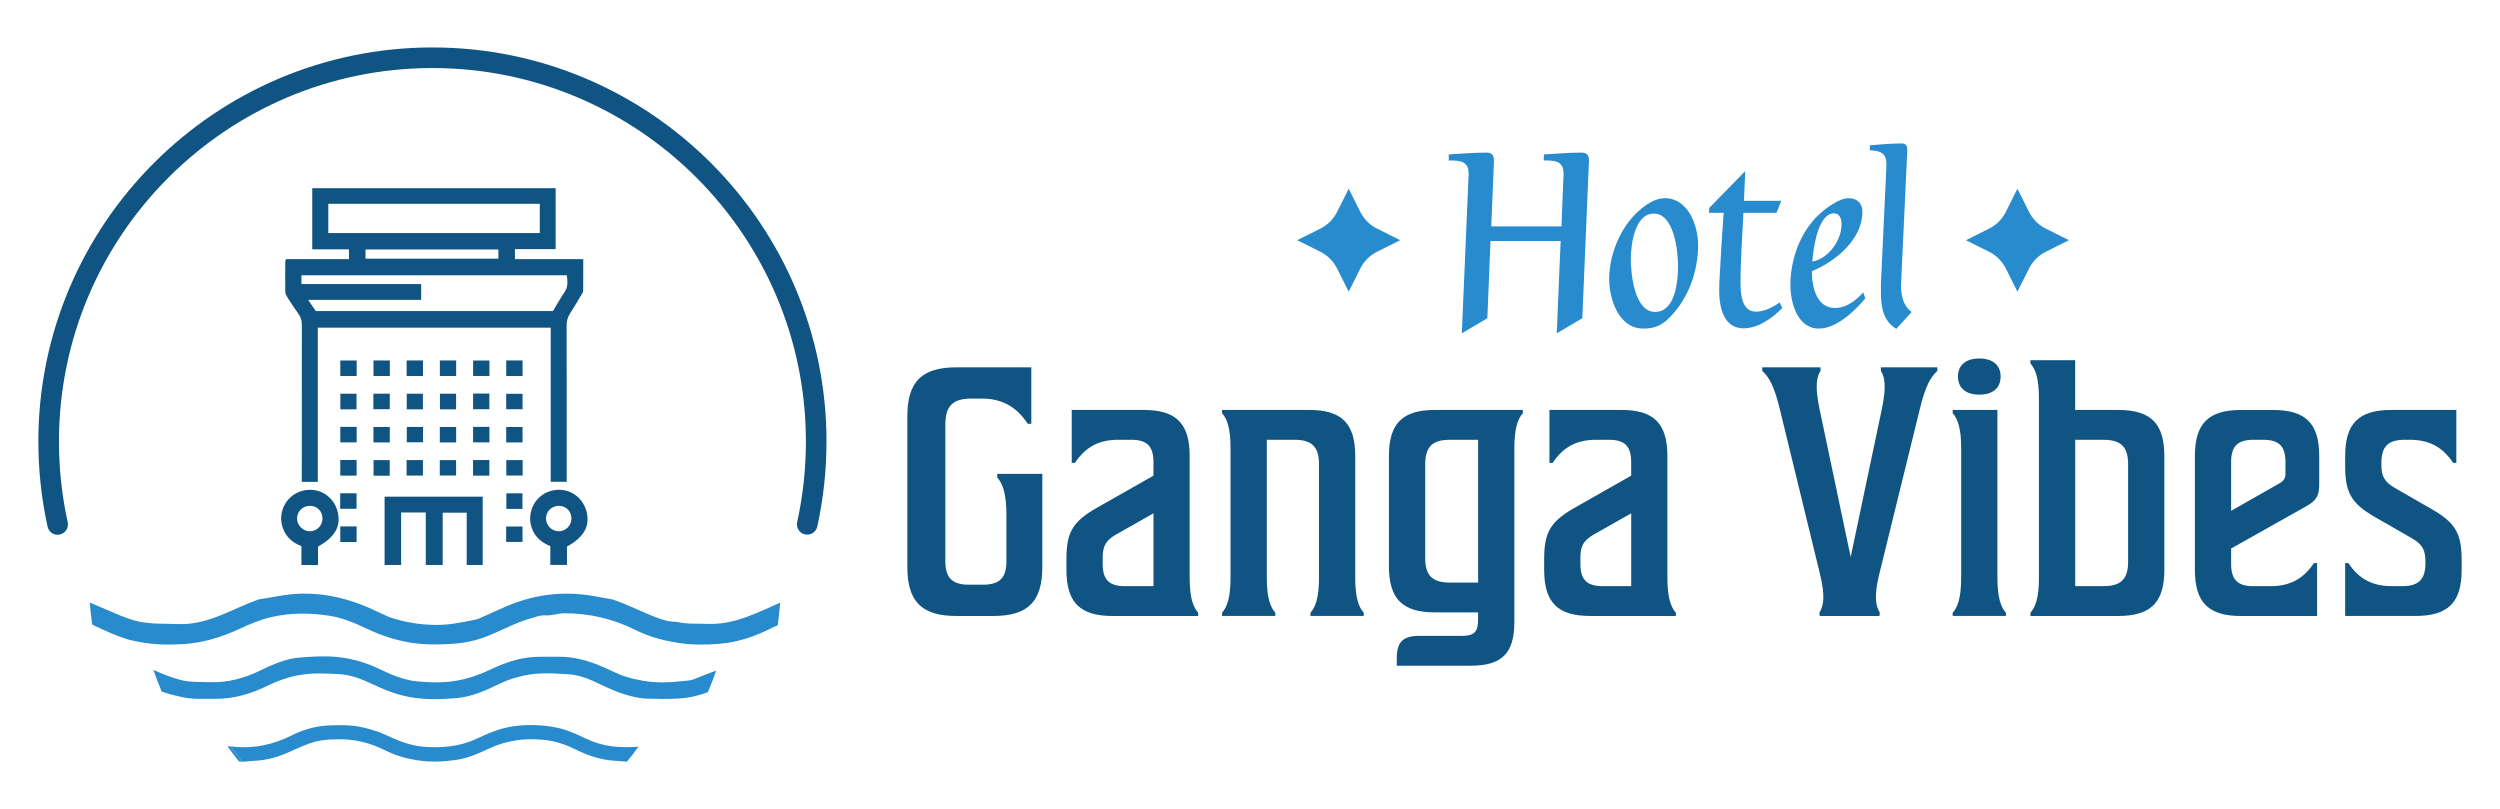 <svg width="241" height="78" viewBox="0 0 241 78" fill="none" xmlns="http://www.w3.org/2000/svg">
<path d="M30.637 31.588V46.455H29.093C29.093 46.247 29.093 46.037 29.093 45.827C29.093 40.993 29.088 36.162 29.099 31.329C29.099 30.926 29.012 30.589 28.775 30.262C28.394 29.736 28.041 29.189 27.693 28.643C27.599 28.494 27.506 28.312 27.502 28.146C27.487 27.162 27.495 26.181 27.502 25.197C27.502 25.151 27.531 25.105 27.572 24.982H33.641V24.038H30.101V18.142H53.565V24.016H49.639V24.982H56.225C56.225 26.049 56.231 27.046 56.216 28.041C56.216 28.174 56.109 28.314 56.032 28.442C55.682 29.029 55.342 29.62 54.967 30.19C54.72 30.567 54.619 30.952 54.621 31.406C54.634 36.204 54.63 41.004 54.63 45.802V46.447H53.09V31.588H30.635H30.637ZM29.06 27.383H40.602V28.908H29.708C30.006 29.346 30.234 29.684 30.44 29.988H53.3C53.688 29.351 54.049 28.715 54.455 28.106C54.792 27.598 54.698 27.077 54.645 26.533H29.06V27.386V27.383ZM52.034 19.647H31.649V22.467H52.034V19.647ZM48.044 24.049H35.238V24.936H48.044V24.049Z" fill="#0F5482"/>
<path d="M30.659 52.688C32.307 51.768 32.892 50.721 32.55 49.334C32.248 48.107 31.192 47.244 29.965 47.218C28.679 47.191 27.577 47.984 27.22 49.198C27.044 49.792 27.068 50.388 27.288 50.964C27.607 51.807 28.247 52.34 29.058 52.645V54.465H30.659V52.688ZM28.637 49.972C28.641 49.308 29.174 48.775 29.842 48.762C30.55 48.749 31.082 49.264 31.089 49.965C31.095 50.657 30.554 51.214 29.873 51.214C29.202 51.214 28.633 50.642 28.637 49.972Z" fill="#0F5482"/>
<path d="M54.658 52.684C56.277 51.797 56.882 50.732 56.558 49.378C56.26 48.136 55.226 47.259 54.008 47.218C52.713 47.176 51.617 47.941 51.234 49.154C51.048 49.746 51.065 50.338 51.271 50.918C51.582 51.79 52.237 52.327 53.052 52.642V54.461H54.656V52.68L54.658 52.684ZM52.634 49.963C52.643 49.282 53.201 48.749 53.896 48.762C54.593 48.775 55.103 49.317 55.083 50.024C55.066 50.688 54.52 51.218 53.861 51.216C53.19 51.212 52.625 50.636 52.634 49.965V49.963Z" fill="#0F5482"/>
<path d="M38.671 49.404H41.044V54.463H42.674V49.422H44.99V54.463H46.532V47.879H37.074V54.463H38.669V49.404H38.671Z" fill="#0F5482"/>
<path d="M48.8 36.25V34.747H50.375V36.25H48.8Z" fill="#0F5482"/>
<path d="M34.369 39.46H32.811V37.955H34.369V39.46Z" fill="#0F5482"/>
<path d="M35.996 39.447V37.95H37.572V39.447H35.996Z" fill="#0F5482"/>
<path d="M40.768 39.46H39.21V37.955H40.768V39.46Z" fill="#0F5482"/>
<path d="M43.967 39.46H42.409V37.955H43.967V39.46Z" fill="#0F5482"/>
<path d="M45.606 37.939H47.172V39.447H45.606V37.939Z" fill="#0F5482"/>
<path d="M48.798 39.449V37.961H50.373V39.449H48.798Z" fill="#0F5482"/>
<path d="M34.382 41.151V42.645H32.806V41.151H34.382Z" fill="#0F5482"/>
<path d="M37.576 41.162V42.65H36.001V41.162H37.576Z" fill="#0F5482"/>
<path d="M40.781 41.158V42.636H39.215V41.158H40.781Z" fill="#0F5482"/>
<path d="M43.973 42.65H42.398V41.162H43.973V42.65Z" fill="#0F5482"/>
<path d="M47.181 41.151V42.645H45.606V41.151H47.181Z" fill="#0F5482"/>
<path d="M48.798 42.65V41.162H50.373V42.65H48.798Z" fill="#0F5482"/>
<path d="M32.802 44.345H34.377V45.851H32.802V44.345Z" fill="#0F5482"/>
<path d="M37.567 45.859H36.01V44.354H37.567V45.859Z" fill="#0F5482"/>
<path d="M39.195 45.846V44.352H40.77V45.846H39.195Z" fill="#0F5482"/>
<path d="M42.396 45.84V44.356H43.967V45.84H42.396Z" fill="#0F5482"/>
<path d="M47.174 45.851H45.601V44.348H47.174V45.851Z" fill="#0F5482"/>
<path d="M50.382 44.354V45.842H48.809V44.354H50.382Z" fill="#0F5482"/>
<path d="M47.183 34.754V36.243H45.61V34.754H47.183Z" fill="#0F5482"/>
<path d="M32.795 49.047V47.553H34.371V49.047H32.795Z" fill="#0F5482"/>
<path d="M50.364 49.058H48.813V47.557H50.364V49.058Z" fill="#0F5482"/>
<path d="M43.973 36.248H42.403V34.747H43.973V36.248Z" fill="#0F5482"/>
<path d="M40.775 36.25H39.202V34.747H40.775V36.25Z" fill="#0F5482"/>
<path d="M37.58 34.749V36.246H36.005V34.749H37.58Z" fill="#0F5482"/>
<path d="M34.382 34.752V36.246H32.806V34.752H34.382Z" fill="#0F5482"/>
<path d="M32.802 50.747H34.377V52.252H32.802V50.747Z" fill="#0F5482"/>
<path d="M48.794 52.242V50.756H50.369V52.242H48.794Z" fill="#0F5482"/>
<path d="M65.887 65.65C64.588 65.797 63.275 65.851 61.974 65.624C61.4 65.523 60.835 65.402 60.278 65.218C59.343 64.912 58.493 64.414 57.579 64.064C56.398 63.61 55.193 63.308 53.922 63.312C53.329 63.312 52.737 63.319 52.146 63.312C50.454 63.288 48.892 63.777 47.383 64.495C46.344 64.99 45.279 65.385 44.129 65.597C42.819 65.838 41.509 65.81 40.216 65.685C38.934 65.56 37.723 65.052 36.557 64.482C35.613 64.02 34.629 63.7 33.591 63.492C32.031 63.178 30.462 63.262 28.911 63.384C27.566 63.492 26.297 64.042 25.079 64.64C23.563 65.385 21.983 65.81 20.281 65.762C19.293 65.733 18.298 65.792 17.33 65.527C16.453 65.286 15.61 64.953 14.788 64.574C15.029 65.286 15.299 65.985 15.592 66.671C16.237 66.899 16.894 67.059 17.567 67.205C18.618 67.433 19.663 67.354 20.71 67.365C22.52 67.387 24.203 66.888 25.82 66.092C26.74 65.641 27.695 65.295 28.727 65.1C30.068 64.846 31.402 64.909 32.73 64.99C33.779 65.056 34.787 65.426 35.749 65.882C36.98 66.465 38.222 66.978 39.59 67.214C41.06 67.468 42.525 67.424 43.978 67.302C45.483 67.177 46.87 66.542 48.228 65.882C48.964 65.525 49.747 65.286 50.559 65.113C51.959 64.813 53.362 64.914 54.753 64.997C55.553 65.045 56.361 65.275 57.115 65.621C58.109 66.082 59.091 66.581 60.136 66.91C60.852 67.135 61.597 67.326 62.358 67.348C63.302 67.376 64.248 67.392 65.192 67.352C66.24 67.308 67.258 67.102 68.24 66.723C68.534 66.042 68.803 65.347 69.044 64.64C68.332 64.916 67.611 65.172 66.908 65.472C66.584 65.61 66.216 65.61 65.883 65.65H65.887Z" fill="#288BCE"/>
<path d="M27.009 57.432C26.957 57.452 27.027 57.454 27.009 57.432V57.432Z" fill="#288BCE"/>
<path d="M58.92 71.934C58.083 71.822 57.279 71.579 56.516 71.215C55.559 70.759 54.59 70.314 53.548 70.117C52.209 69.865 50.857 69.819 49.495 70.012C48.226 70.192 47.084 70.678 45.943 71.215C44.322 71.977 42.595 72.122 40.832 71.984C39.515 71.881 38.33 71.382 37.153 70.836C36.334 70.455 35.479 70.207 34.583 70.043C33.733 69.887 32.892 69.905 32.046 69.918C30.697 69.938 29.402 70.247 28.199 70.856C26.343 71.796 24.402 72.214 22.327 71.96C22.294 71.956 22.264 71.956 22.231 71.953C22.592 72.459 22.974 72.952 23.372 73.428C23.76 73.419 24.146 73.353 24.531 73.34C25.771 73.292 26.917 72.935 28.026 72.429C28.803 72.074 29.581 71.717 30.405 71.493C30.826 71.377 31.273 71.346 31.709 71.292C31.908 71.268 32.114 71.292 32.316 71.278C34.033 71.184 35.635 71.583 37.166 72.348C38.459 72.994 39.835 73.307 41.283 73.399C42.197 73.456 43.095 73.377 43.98 73.255C45.113 73.099 46.164 72.619 47.205 72.131C47.967 71.774 48.765 71.539 49.611 71.392C50.529 71.233 51.44 71.241 52.34 71.314C53.418 71.399 54.455 71.743 55.436 72.225C56.663 72.83 57.932 73.272 59.323 73.34C59.693 73.358 60.063 73.406 60.431 73.426C60.822 72.959 61.196 72.477 61.551 71.98C60.672 72.039 59.796 72.05 58.92 71.936V71.934Z" fill="#288BCE"/>
<path d="M35.477 58.545C35.47 58.56 35.477 58.551 35.477 58.545V58.545Z" fill="#288BCE"/>
<path d="M48.668 58.508H48.664C48.664 58.508 48.679 58.521 48.668 58.508Z" fill="#288BCE"/>
<path d="M12.192 61.597C12.571 61.722 12.979 61.794 13.375 61.873C14.749 62.145 16.142 62.175 17.533 62.101C19.477 61.998 21.304 61.45 23.063 60.63C24.06 60.166 25.061 59.743 26.155 59.489C28.021 59.055 29.879 59.073 31.737 59.355C33.006 59.548 34.2 60.056 35.363 60.609C36.704 61.244 38.084 61.706 39.57 61.95C40.913 62.169 42.242 62.149 43.566 62.07C44.769 61.998 45.969 61.741 47.104 61.277C48.449 60.725 49.733 60.015 51.133 59.616C51.604 59.483 52.086 59.285 52.599 59.32C53.204 59.362 53.773 59.121 54.371 59.119C56.797 59.112 59.088 59.647 61.262 60.731C62.524 61.362 63.858 61.726 65.265 61.956C66.627 62.179 67.979 62.173 69.318 62.066C71.051 61.928 72.707 61.389 74.271 60.596C74.495 60.482 74.723 60.383 74.968 60.28C75.073 59.559 75.154 58.834 75.211 58.1C73.051 59.022 71.007 60.14 68.571 60.144C68.571 60.124 68.575 60.162 68.575 60.144L66.505 60.114C66.053 60.063 65.898 60.085 65.609 60.017C65.052 59.886 64.864 59.978 64.294 59.844C63.418 59.64 62.627 59.266 61.818 58.915C60.938 58.534 60.068 58.135 59.141 57.817C59.141 57.798 59.141 57.824 59.141 57.804L57.117 57.436C57.117 57.436 57.117 57.436 57.117 57.441C54.192 56.941 51.383 57.325 48.668 58.512C48.651 58.499 48.657 58.508 48.666 58.512H48.671C48.682 58.525 48.675 58.519 48.666 58.512L46.567 59.452C46.105 59.636 46.217 59.653 45.719 59.754C44.51 60 43.303 60.254 42.05 60.243C40.503 60.23 39.009 59.997 37.468 59.471C37.468 59.441 37.464 59.498 37.464 59.467L35.479 58.549C35.479 58.549 35.484 58.538 35.475 58.554C32.758 57.388 29.925 56.913 27.011 57.436C26.959 57.456 27.029 57.458 27.011 57.436L24.917 57.787C22.463 58.654 20.239 60.144 17.523 60.164C17.514 60.155 17.516 60.16 17.52 60.164C17.52 60.168 17.527 60.175 17.52 60.164L15.45 60.122C14.97 60.127 14.736 60.098 14.368 60.059C13.761 59.991 13.664 59.991 13.092 59.846C12.078 59.59 11.162 59.139 10.211 58.751C9.688 58.538 9.177 58.295 8.654 58.083C8.708 58.792 8.787 59.496 8.886 60.192C8.985 60.249 9.079 60.309 9.171 60.352C10.161 60.815 11.156 61.264 12.194 61.603L12.192 61.597Z" fill="#288BCE"/>
<path d="M23.37 73.425C22.971 72.948 22.59 72.457 22.228 71.951C22.128 71.942 22.027 71.938 21.926 71.938C22.283 72.446 22.658 72.939 23.05 73.417C23.157 73.425 23.262 73.428 23.37 73.425Z" fill="#288BCE"/>
<path d="M5.556 51.554C5.1 51.554 4.691 51.238 4.588 50.774C3.996 48.094 3.698 45.329 3.698 42.562C3.698 21.615 20.739 4.574 41.686 4.574C62.634 4.574 79.674 21.615 79.674 42.562C79.674 45.325 79.376 48.083 78.787 50.758C78.669 51.293 78.139 51.633 77.604 51.514C77.07 51.396 76.73 50.868 76.848 50.331C77.407 47.796 77.689 45.18 77.689 42.562C77.689 22.71 61.538 6.559 41.686 6.559C21.834 6.559 5.683 22.71 5.683 42.562C5.683 45.187 5.968 47.807 6.527 50.346C6.645 50.881 6.305 51.411 5.771 51.53C5.698 51.545 5.626 51.554 5.556 51.554Z" fill="#0F5482"/>
<path d="M99.417 40.856H99.075C98.015 39.248 96.643 38.424 94.659 38.424H93.631C91.85 38.424 91.131 39.142 91.131 40.924V54.071C91.131 55.715 91.782 56.365 93.425 56.365H94.726C96.37 56.365 97.02 55.715 97.02 54.071V49.654C97.02 47.532 96.643 46.607 96.131 46.024V45.682H100.48V54.654C100.48 57.975 99.11 59.38 95.754 59.38H92.194C88.837 59.38 87.468 57.975 87.468 54.654V40.137C87.468 36.816 88.837 35.411 92.194 35.411H99.419V40.856H99.417Z" fill="#0F5482"/>
<path d="M115.509 59.38H107.256C104.106 59.38 102.804 58.079 102.804 54.928V53.936C102.804 51.436 103.317 50.34 105.646 49.004L111.193 45.853V44.552C111.193 43.012 110.578 42.394 109.035 42.394H107.802C105.918 42.394 104.618 43.113 103.624 44.62H103.315V39.517H110.231C113.382 39.517 114.683 40.819 114.683 43.969V55.645C114.683 57.665 115.025 58.521 115.505 59.069V59.378L115.509 59.38ZM111.195 56.504V49.484L107.565 51.539C106.573 52.122 106.299 52.669 106.299 53.765V54.348C106.299 55.888 106.914 56.506 108.457 56.506H111.195V56.504Z" fill="#0F5482"/>
<path d="M117.803 59.071C118.283 58.523 118.625 57.667 118.625 55.647V43.251C118.625 41.231 118.283 40.374 117.803 39.826V39.517H126.192C129.343 39.517 130.644 40.819 130.644 43.969V55.645C130.644 57.665 130.986 58.521 131.466 59.069V59.378H126.33V59.069C126.81 58.521 127.152 57.665 127.152 55.645V44.756C127.152 43.078 126.466 42.394 124.79 42.394H122.119V55.645C122.119 57.665 122.461 58.521 122.941 59.069V59.378H117.805V59.069L117.803 59.071Z" fill="#0F5482"/>
<path d="M146.805 39.828C146.325 40.376 145.983 41.233 145.983 43.253V59.963C145.983 62.975 144.785 64.174 141.772 64.174H134.649V63.488C134.649 61.878 135.232 61.297 136.84 61.297H140.948C142.147 61.297 142.488 60.885 142.488 59.722V59.036H138.345C135.195 59.036 133.893 57.735 133.893 54.584V43.969C133.893 40.819 135.195 39.517 138.345 39.517H146.802V39.826L146.805 39.828ZM139.752 42.396C138.074 42.396 137.39 43.082 137.39 44.758V53.798C137.39 55.476 138.076 56.16 139.752 56.16H142.491V42.394H139.752V42.396Z" fill="#0F5482"/>
<path d="M161.562 59.38H153.309C150.159 59.38 148.857 58.079 148.857 54.928V53.936C148.857 51.436 149.372 50.34 151.699 49.004L157.246 45.853V44.552C157.246 43.012 156.63 42.394 155.088 42.394H153.855C151.97 42.394 150.671 43.113 149.677 44.62H149.368V39.517H156.284C159.435 39.517 160.736 40.819 160.736 43.969V55.645C160.736 57.665 161.078 58.521 161.558 59.069V59.378L161.562 59.38ZM157.248 56.504V49.484L153.618 51.539C152.626 52.122 152.352 52.669 152.352 53.765V54.348C152.352 55.888 152.967 56.506 154.51 56.506H157.248V56.504Z" fill="#0F5482"/>
<path d="M175.396 59.038C175.773 58.455 175.979 57.531 175.464 55.408L171.56 39.383C171.047 37.261 170.532 36.336 169.881 35.753V35.411H175.497V35.753C175.12 36.336 174.949 37.261 175.394 39.383L178.406 53.697L181.419 39.383C181.863 37.261 181.692 36.336 181.316 35.753V35.411H186.76V35.753C186.109 36.336 185.597 37.261 185.082 39.383L181.145 55.408C180.632 57.531 180.836 58.455 181.213 59.038L181.178 59.38H175.426L175.391 59.038H175.396Z" fill="#0F5482"/>
<path d="M188.237 59.071C188.716 58.523 189.058 57.667 189.058 55.647V43.251C189.058 41.23 188.716 40.374 188.237 39.826V39.517H192.551V55.645C192.551 57.664 192.892 58.521 193.372 59.069V59.378H188.237V59.069V59.071ZM190.804 34.555C191.935 34.555 192.859 35.068 192.859 36.301C192.859 37.534 191.935 38.047 190.804 38.047C189.674 38.047 188.749 37.534 188.749 36.301C188.749 35.068 189.674 34.555 190.804 34.555Z" fill="#0F5482"/>
<path d="M195.734 59.071C196.214 58.523 196.555 57.667 196.555 55.647V38.459C196.555 36.439 196.214 35.582 195.734 35.035V34.726H200.048V39.519H204.191C207.341 39.519 208.643 40.821 208.643 43.971V54.928C208.643 58.078 207.341 59.38 204.191 59.38H195.734V59.071ZM202.788 56.503C204.467 56.503 205.15 55.818 205.15 54.141V44.76C205.15 43.082 204.467 42.398 202.788 42.398H200.05V56.505H202.788V56.503Z" fill="#0F5482"/>
<path d="M215.08 52.875V54.347C215.08 55.888 215.695 56.506 217.238 56.506H218.881C220.765 56.506 222.064 55.787 223.059 54.28H223.368V59.382H216.039C212.889 59.382 211.587 58.081 211.587 54.93V43.974C211.587 40.823 212.889 39.522 216.039 39.522H219.122C222.272 39.522 223.574 40.823 223.574 43.974V46.541C223.574 47.637 223.436 48.152 222.443 48.732L215.082 52.875H215.08ZM220.32 44.554C220.32 43.014 219.705 42.396 218.162 42.396H217.238C215.698 42.396 215.08 43.012 215.08 44.554V49.245L219.77 46.574C220.147 46.368 220.318 46.094 220.318 45.685V44.554H220.32Z" fill="#0F5482"/>
<path d="M226.071 54.277H226.38C227.373 55.785 228.674 56.503 230.558 56.503H231.586C233.161 56.503 233.812 55.853 233.812 54.277V54.139C233.812 53.044 233.538 52.496 232.545 51.913L228.915 49.825C226.586 48.491 226.073 47.394 226.073 44.896V43.971C226.073 40.821 227.375 39.519 230.525 39.519H236.791V44.622H236.482C235.49 43.115 234.189 42.396 232.304 42.396H231.792C230.216 42.396 229.566 43.047 229.566 44.622V44.793C229.566 45.888 229.84 46.436 230.832 47.019L234.462 49.107C236.791 50.441 237.304 51.539 237.304 54.036V54.926C237.304 58.076 236.003 59.378 232.852 59.378H226.073V54.275L226.071 54.277Z" fill="#0F5482"/>
<path d="M153.164 15.764L152.535 30.673L150.07 32.132L150.447 23.232H143.684L143.382 30.675L140.919 32.134L141.572 16.898V16.747C141.596 15.49 140.667 15.466 139.661 15.466V14.887C140.869 14.813 142.1 14.712 143.307 14.712C143.886 14.712 144.037 15.038 144.01 15.566V15.768L143.758 21.826H150.522L150.723 16.898V16.747C150.747 15.49 149.843 15.466 148.813 15.466L148.837 14.887C150.044 14.813 151.251 14.712 152.456 14.712C153.035 14.712 153.186 15.038 153.186 15.566L153.162 15.768L153.164 15.764Z" fill="#288BCE"/>
<path d="M161.058 30.495C160.278 31.326 159.575 31.676 158.418 31.676C156.054 31.676 155.125 28.861 155.125 26.9C155.125 24.562 156.181 21.946 157.94 20.364C158.644 19.736 159.524 19.107 160.506 19.107C162.743 19.107 163.698 21.747 163.698 23.633C163.698 26.122 162.793 28.688 161.058 30.497V30.495ZM159.424 20.59C157.564 20.59 157.211 23.631 157.211 24.989C157.211 26.422 157.564 30.068 159.549 30.068C161.534 30.068 161.761 27.027 161.761 25.642C161.761 24.258 161.409 20.588 159.424 20.588V20.59Z" fill="#288BCE"/>
<path d="M171.815 29.691C170.836 30.673 169.502 31.652 168.069 31.652C166.132 31.652 165.731 29.566 165.731 28.033C165.731 27.128 165.808 26.197 165.856 25.292C165.93 23.708 166.057 22.1 166.158 20.516H164.75L164.774 20.038L168.242 16.493L168.117 19.359H171.712L171.259 20.516H168.067C167.966 22.728 167.79 24.965 167.79 27.178C167.79 28.208 167.841 30.044 169.274 30.044C170.104 30.044 170.882 29.617 171.561 29.163L171.813 29.691H171.815Z" fill="#288BCE"/>
<path d="M179.812 28.76C178.806 29.991 177.021 31.676 175.336 31.676C173.25 31.676 172.595 29.137 172.595 27.478C172.595 25.014 173.526 22.4 175.336 20.691C176.039 20.062 177.246 19.107 178.228 19.107C179.032 19.107 179.536 19.611 179.536 20.415C179.536 23.105 176.922 25.217 174.659 26.146C174.659 27.579 175.086 29.691 176.896 29.691C177.976 29.691 178.933 28.962 179.61 28.182L179.812 28.76ZM176.795 20.564C175.237 20.564 174.784 24.058 174.709 25.215C176.293 24.913 177.525 23.18 177.525 21.596C177.525 21.142 177.373 20.566 176.795 20.566V20.564Z" fill="#288BCE"/>
<path d="M182.802 31.702C181.494 30.922 181.319 29.516 181.319 28.133V27.38L181.847 16.092V15.89C181.871 14.734 181.269 14.532 180.239 14.482L180.263 14.004C181.269 13.93 182.299 13.829 183.304 13.829C183.731 13.829 183.856 14.03 183.856 14.431V14.633L183.278 27.053C183.278 27.178 183.252 27.329 183.252 27.456C183.252 28.438 183.453 29.492 184.284 30.07L182.8 31.704L182.802 31.702Z" fill="#288BCE"/>
<path d="M130.015 18.193L131.133 20.426C131.483 21.122 132.048 21.69 132.745 22.038L134.978 23.155L132.745 24.273C132.048 24.623 131.481 25.189 131.133 25.885L130.015 28.118L128.898 25.885C128.547 25.189 127.982 24.621 127.285 24.273L125.053 23.155L127.285 22.038C127.982 21.688 128.549 21.122 128.898 20.426L130.015 18.193Z" fill="#288BCE"/>
<path d="M194.48 18.193L195.598 20.426C195.948 21.122 196.514 21.69 197.21 22.038L199.443 23.155L197.21 24.273C196.514 24.623 195.946 25.189 195.598 25.885L194.48 28.118L193.363 25.885C193.013 25.189 192.447 24.621 191.751 24.273L189.518 23.155L191.751 22.038C192.447 21.688 193.015 21.122 193.363 20.426L194.48 18.193Z" fill="#288BCE"/>
</svg>
